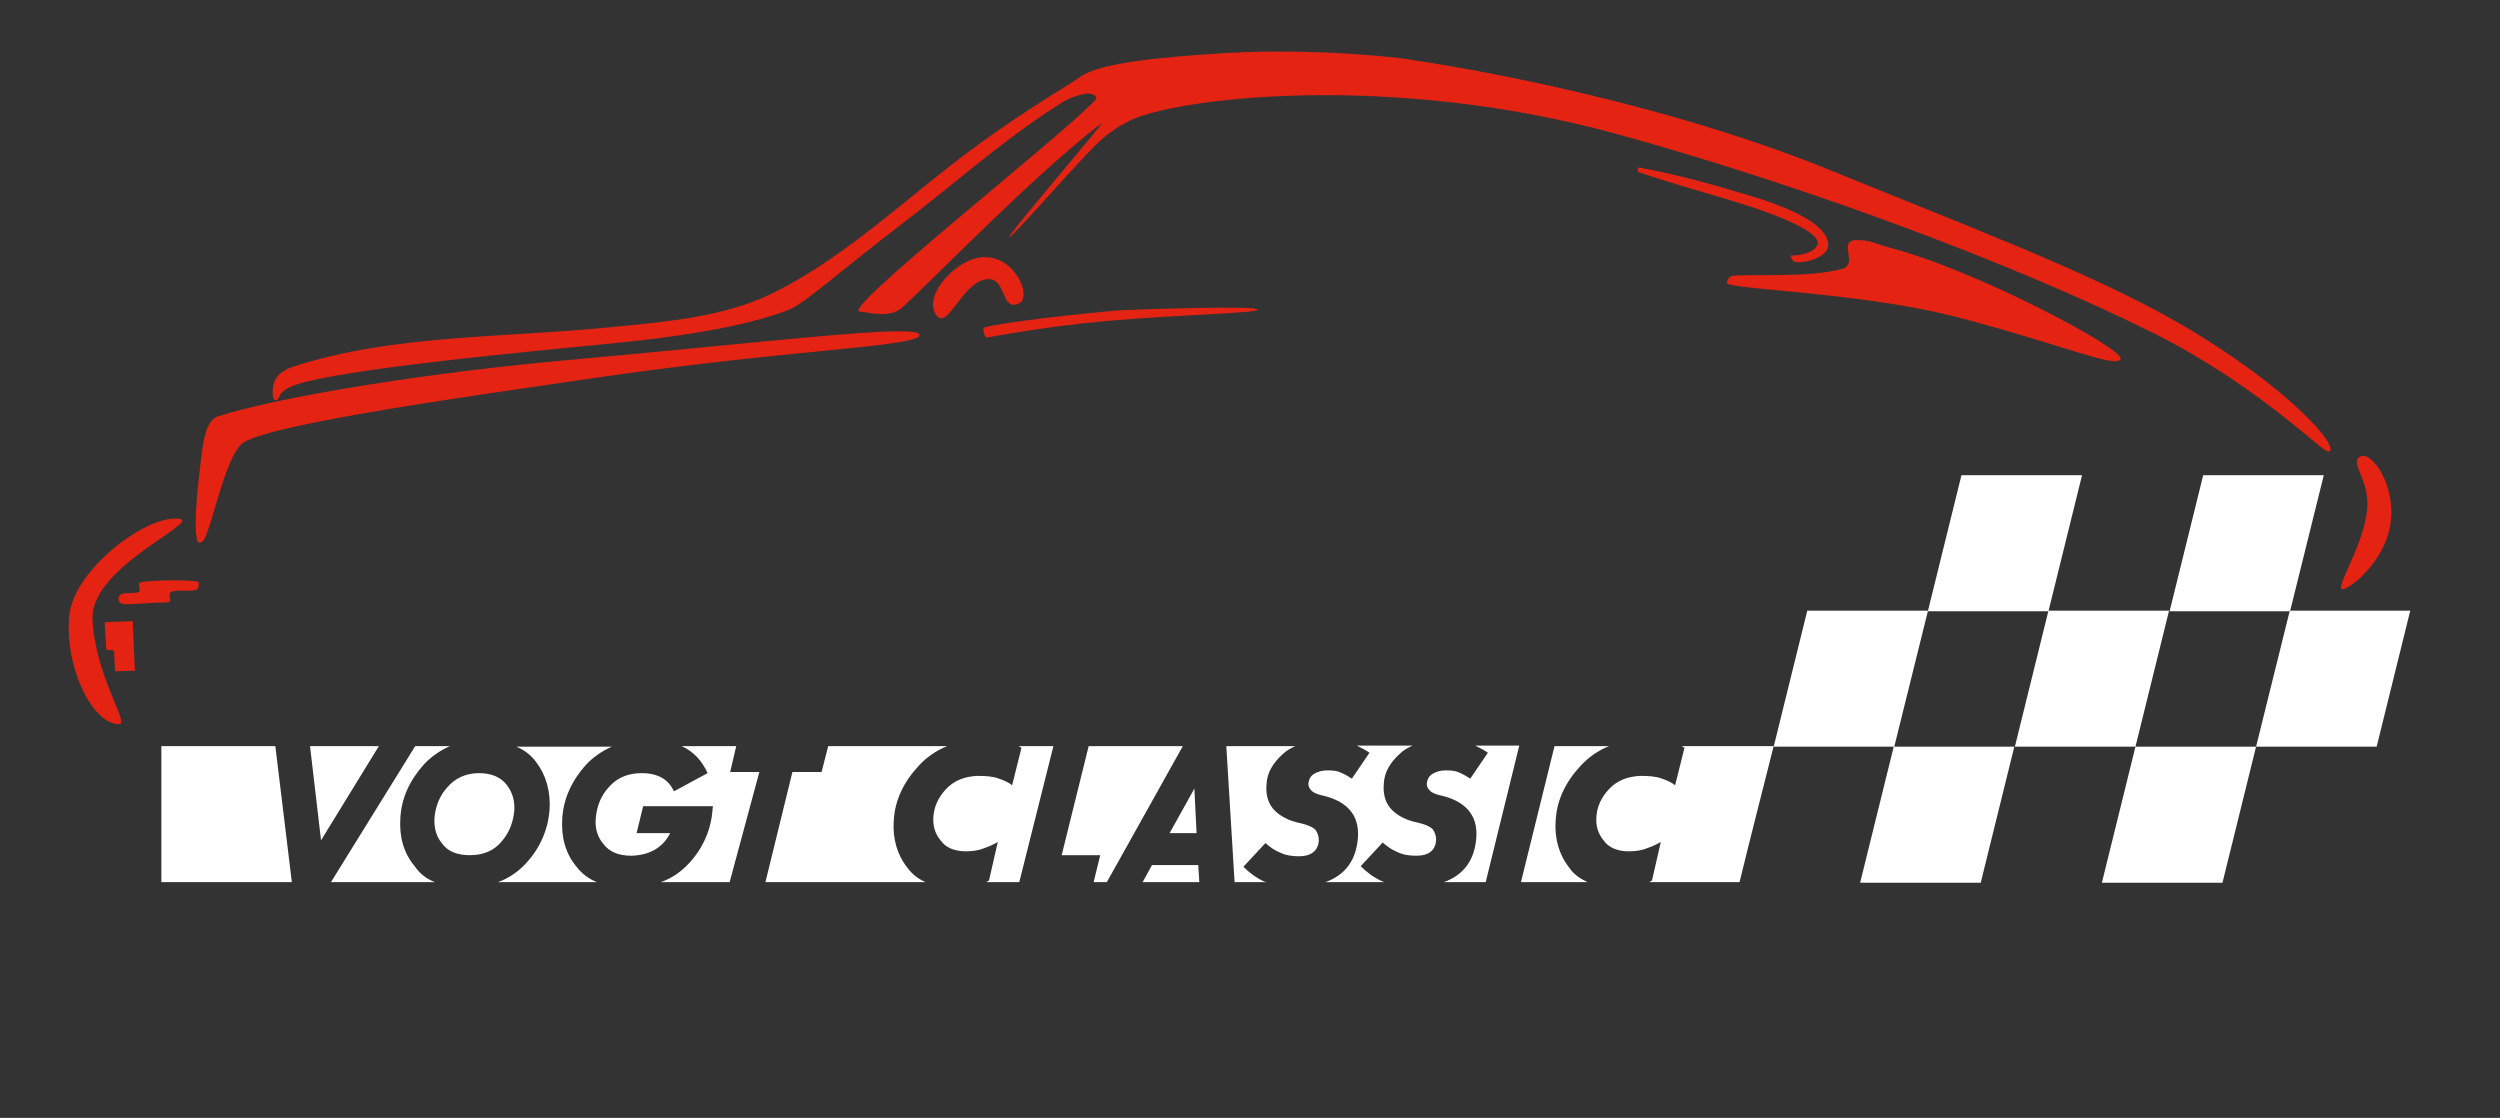 <?xml version="1.0" encoding="utf-8"?>
<!-- Generator: Adobe Illustrator 21.1.0, SVG Export Plug-In . SVG Version: 6.00 Build 0)  -->
<svg version="1.1" id="Ebene_1" xmlns="http://www.w3.org/2000/svg" xmlns:xlink="http://www.w3.org/1999/xlink" x="0px" y="0px"
	 viewBox="0 0 454 203" style="enable-background:new 0 0 454 203;" xml:space="preserve">
<rect x="0" y="0" width="454" height="203" fill="#333333" stroke="none"/>
<style type="text/css">
	.st0{fill-rule:evenodd;clip-rule:evenodd;fill:#E42313;}
	.st1{fill-rule:evenodd;clip-rule:evenodd;fill:#FFFFFF;}
</style>
<path class="st0" d="M31.4,94.2c8-0.5-15,8.1-14.6,18.2c0.4,10.1,6.7,19,4.9,19.1c-4.9,0.2-10.1-10.6-9.1-19.9
	C13.6,103.6,25.4,94.5,31.4,94.2z M36.1,105.8c0,0.2,0.1,1.1-0.5,1.3c-1.2,0.4-3.5-0.1-4.5,0.4c-0.9,0.5,0.6,1.9-0.9,1.9
	c-4,0-8.2,0.8-8.5-0.1c-0.2-0.4-0.4-0.7,0.2-1.3c0.4-0.5,2.5-0.1,3.3-0.5c0.5-0.2-0.3-1.6,0.2-1.7C27,105.3,36.1,105.2,36.1,105.8z
	 M325.1,46.4c2.4,0.1,4.9-0.9,5-2.2c0.2-3-13.4-7.1-16.1-7.9c-5.6-1.7-10.5-3-16.6-5.1l0.1-0.8c6.7,1.2,13.2,3,18.8,4.7
	c2.7,0.8,15.9,4.4,15.7,9.5c-0.1,2.1-4.3,3.4-6.3,2.9L325.1,46.4z M428.6,82.9c2.1-1.1,6.6,5.3,5.5,12.3c-1.1,7.1-7.7,12-8.8,11.8
	c-1.2-0.2,3.6-7.5,4.5-13.8C430.7,87.4,426.5,84,428.6,82.9z M342.9,44.9c16,4.1,43.1,18.6,42.2,20.3c-0.9,1.7-9.7-2.3-28.5-7.3
	c-5.6-1.5-11.3-2.5-16.9-3.3c-13.9-1.9-26.1-2.4-26.1-3.2c0-0.1,0.2-1.2,1-1.3c3.4-0.4,14.2,0.4,20-1.3c3-0.9-1.1-5.3,2.7-5.2
	C339.6,43.6,340.4,44.2,342.9,44.9z M140,53.4c11.6-5.6,22.4-15.3,31.8-22.7c12.2-9.6,22-15,24.3-16.7c3.7-2.7,15.4-3.7,27.1-4.4
	c16-0.9,32.7,1,33.2,1.3c0.1,0,41.3,5.7,77.2,20.5c21.4,8.8,46.1,18,62.3,27.4c20.3,11.8,29.5,23,26.9,23.2
	c-1.1,0.1-12.5-11.8-31.5-21.4C366,48,328.5,34,294.2,24.5C251.8,12.7,212.5,18,205,22c-0.7,0.4-3.4,1.6-6.4,4.7
	c-5.8,6-13.8,15.3-15.2,16.3c-1.7,1.1,18.2-21.9,16.6-20.6c-11.8,9-29.7,27.5-36.1,33.4c-2.4,2.2-6.5,0.8-7.7,0.8
	c-4.2,0.2,35.4-30.9,42.6-38.3c1-1.1-1.1-1.4-1.5-1.3c-2.5,0.4-4.1,1.4-4.9,1.9C182,25.5,172.6,34,162.7,41.5
	c-9.8,7.5-16.6,13.6-19.3,14.7c-12.1,4.8-33.5,6.2-40.8,7c-5.5,0.6-34.5,3.2-46.5,6c-2.9,0.7-4.7,1.4-5.3,2.7
	c-0.4,0.9-1,1.1-1.2,0.2c-0.4-2.8,0.7-4.5,3.6-5.5c18.2-5.9,38-5.2,57.9-7.2C121.5,58.4,131.4,57.5,140,53.4z M103,65.4
	c35.8-3.2,63.9-6.7,64-4.6c0.1,2.2-23.2,2.6-58.8,7.8c-21.8,3.2-58,8.2-63.9,11.7c-3.1,1.9-5.4,13.6-7,17.2
	c-0.5,1.2-1.4,1.5-1.6,0.2c-0.4-2.6,0-7.3,0.5-11.7c0.6-5,0.9-9.6,3.4-10.4C51.6,71.8,79.3,67.5,103,65.4z M228.4,56.2
	c-0.2-0.7-20.4-0.1-25.8,0.2c-14,1.3-23.6,2.7-24,3.2c-0.1,0.1,0.1,1.6,0.6,1.7c0.1,0,10.4-2,21.7-3
	C214.2,57.1,228.6,56.9,228.4,56.2z M178.5,46.7c4.8-0.2,7,4.3,7.3,5.9c0.1,0.8,0.2,2-0.6,2.4c-3.5,1.9-2.3-4.5-5.8-4.3
	c-4.7,0.2-7.4,9.9-9.5,6.3C167.7,53.5,173.8,46.9,178.5,46.7z M19,113l5.1-0.2l0.4,9l-3.6,0.1l-0.2-3.8l-1.4-0.1L19,113z"/>
<path class="st1" d="M53,160.2l-23.7,0v-24.7H50L53,160.2z M216.9,143.2l0.4,8.1h-4.9L216.9,143.2z M93.4,147.2
	c-0.2,2.1-0.9,4-2.3,5.6c-1.4,1.7-3.3,2.5-5.8,2.5c-2.3,0-4-0.7-5-2.1c-1.1-1.3-1.5-2.9-1.4-4.7c0.2-2.2,1-4.1,2.4-5.6
	c1.4-1.6,3.3-2.5,5.7-2.5c2.3,0,4,0.8,5,2.1C93.1,143.9,93.5,145.5,93.4,147.2z M68.8,135.5l-10.5,17.1l-2-17.1H68.8z M394,111
	l6.1-24.7h21.9l-6.1,24.6l0,0.1h0H394z M350.1,111L350.1,111l6.1-24.7h21.9L372,111H350.1L350.1,111z M409.7,135.6l6.1-24.6l0-0.1h0
	h21.9l-6.1,24.7H409.7z M365.9,135.6l6.1-24.7h21.9l-6.1,24.7H365.9z M322.1,135.6l6.1-24.7h21.9h0l0,0.1l-6.1,24.6H322.1z
	 M381.7,160.3l6.1-24.7h21.9l-6.1,24.7H381.7z M337.8,160.3l6.1-24.7h21.9l-6.1,24.7H337.8z M79,160.2l-18.9,0l15.3-24.7h6.3
	c-1.8,0.8-3.4,1.9-4.7,3.3c-2.6,2.9-4.1,6.1-4.3,9.8c-0.2,3.4,0.6,6.3,2.6,8.7C76.2,158.6,77.4,159.6,79,160.2z M108.4,160.2l-18,0
	c2-0.7,3.7-1.9,5.1-3.4c2.6-2.8,4-6.1,4.3-9.7c0.2-3.4-0.6-6.3-2.5-8.8c-0.9-1.2-2.1-2.1-3.5-2.7h17.3c-1.8,0.8-3.4,1.9-4.7,3.3
	c-2.6,2.9-4.1,6.2-4.3,9.8c-0.2,3.4,0.6,6.3,2.6,8.7C105.6,158.6,106.9,159.6,108.4,160.2z M132.5,160.2l-12.5,0
	c2-0.7,3.7-1.9,5.1-3.4c2.6-2.8,4-6.1,4.3-9.7c0-0.3,0-0.5,0.1-0.7h-12.7l-1.2,4.9h6.1c-1.3,2.6-3.7,4-7,4.1c-2.4,0-4-0.7-5.1-2.1
	c-1.1-1.3-1.6-2.9-1.4-4.8c0.2-2.2,1-4.1,2.4-5.6c1.4-1.6,3.4-2.5,5.9-2.5c1.5,0,2.8,0.3,3.8,0.9c1,0.6,1.6,1.4,2.1,2.4l6.1-3.3
	c-1-2.2-2.5-3.9-4.7-4.9h9.9l-1.1,4.7h5.3L132.5,160.2z M168.1,160.2l-29.1,0l4.9-20h5.3l1.2-4.7h21.6c-2,0.8-3.7,2-5.1,3.5
	c-2.8,3-4.4,6.3-4.6,10.1c-0.2,3.2,0.6,6.1,2.5,8.5C165.6,158.7,166.7,159.6,168.1,160.2z M185.1,160.2h-6c0.2-0.1,0.3-0.2,0.5-0.3
	l1.6-7c-0.7,0.4-1.5,0.8-2.4,1.1c-0.9,0.4-2.1,0.6-3.4,0.6c-2.1,0-3.7-0.7-4.6-2c-1-1.2-1.4-2.6-1.3-4.2c0.1-1.9,0.9-3.6,2.3-5.1
	c1.4-1.5,3.3-2.3,5.7-2.4c1.6,0,2.9,0.1,3.9,0.5c0.9,0.3,1.8,0.7,2.4,1.2l1.7-6.8c-0.2-0.1-0.3-0.2-0.5-0.3h6.3L185.1,160.2z
	 M201,160.2h-2.4l1.2-4.9h-7l4.9-19.8h17.1L201,160.2z M217.8,160.2h-10.3l1.7-3.1h8.4L217.8,160.2z M230,160.2h-5.8l-1.5-24.7h12.5
	c-0.8,0.4-1.6,0.8-2.2,1.4c-1.8,1.6-2.9,3.4-3,5.5c-0.2,2.1,0.4,3.7,1.5,4.8c1.1,1.1,2.7,1.9,4.7,2.3c1.3,0.3,2.2,0.7,2.7,1.2
	c0.4,0.6,0.6,1.2,0.6,1.9c-0.1,1.9-1.4,2.9-3.6,2.9c-1.4,0-2.5-0.2-3.5-0.7c-1-0.4-1.8-1-2.6-1.7l-4,4.3c1.1,1.1,2.3,2,3.8,2.7
	C229.8,160.1,229.9,160.2,230,160.2z M251.4,160.2h-10.7c3.6-1.3,5.6-4,5.9-8.1c0.3-4.1-2-6.7-6.7-7.7c-0.8-0.2-1.5-0.5-1.8-0.9
	c-0.4-0.4-0.5-0.8-0.5-1.2c0.1-0.8,0.4-1.4,1.1-1.8c0.7-0.4,1.4-0.6,2.4-0.6c1,0,1.8,0.1,2.4,0.4c0.7,0.3,1.4,0.7,2,1.1l3.2-4.7
	c-0.7-0.5-1.5-0.9-2.3-1.3h10.1c-0.8,0.4-1.6,0.8-2.2,1.4c-1.8,1.6-2.9,3.4-3,5.5c-0.2,2.1,0.4,3.7,1.5,4.8c1.1,1.1,2.7,1.9,4.7,2.3
	c1.3,0.3,2.2,0.7,2.7,1.2c0.4,0.6,0.6,1.2,0.6,1.9c-0.1,1.9-1.3,2.9-3.6,2.9c-1.4,0-2.5-0.2-3.5-0.7c-1-0.4-1.8-1-2.6-1.7l-4,4.3
	c1.1,1.1,2.3,2,3.8,2.7C251.2,160.1,251.3,160.2,251.4,160.2z M269.8,160.2h-7.6c3.6-1.3,5.6-4,5.9-8.1c0.3-4.1-2-6.7-6.7-7.7
	c-0.8-0.2-1.5-0.5-1.8-0.9c-0.4-0.4-0.5-0.8-0.5-1.2c0.1-0.8,0.4-1.4,1.1-1.8c0.7-0.4,1.4-0.6,2.4-0.6c1,0,1.8,0.1,2.4,0.4
	c0.7,0.3,1.4,0.7,2,1.1l3.2-4.7c-0.7-0.5-1.5-0.9-2.3-1.3h8L269.8,160.2z M288.3,160.2h-12.1l6.1-24.7h9.9c-2,0.8-3.7,2-5.1,3.5
	c-2.8,3-4.4,6.3-4.6,10.1c-0.2,3.2,0.6,6.1,2.5,8.5C285.8,158.8,287,159.6,288.3,160.2z M315.9,160.2h-16.4c0.2-0.1,0.3-0.2,0.5-0.3
	l1.6-7c-0.7,0.4-1.5,0.8-2.4,1.1c-0.9,0.4-2.1,0.6-3.4,0.6c-2.1,0-3.7-0.7-4.6-2c-1-1.2-1.4-2.6-1.3-4.2c0.1-1.9,0.9-3.6,2.3-5.1
	c1.4-1.5,3.3-2.3,5.7-2.4c1.6,0,2.9,0.1,3.9,0.5c0.9,0.3,1.8,0.7,2.4,1.2l1.7-6.8c-0.2-0.1-0.3-0.2-0.5-0.3l16.7,0
	C320,143.8,317.9,152,315.9,160.2z"/>
</svg>

